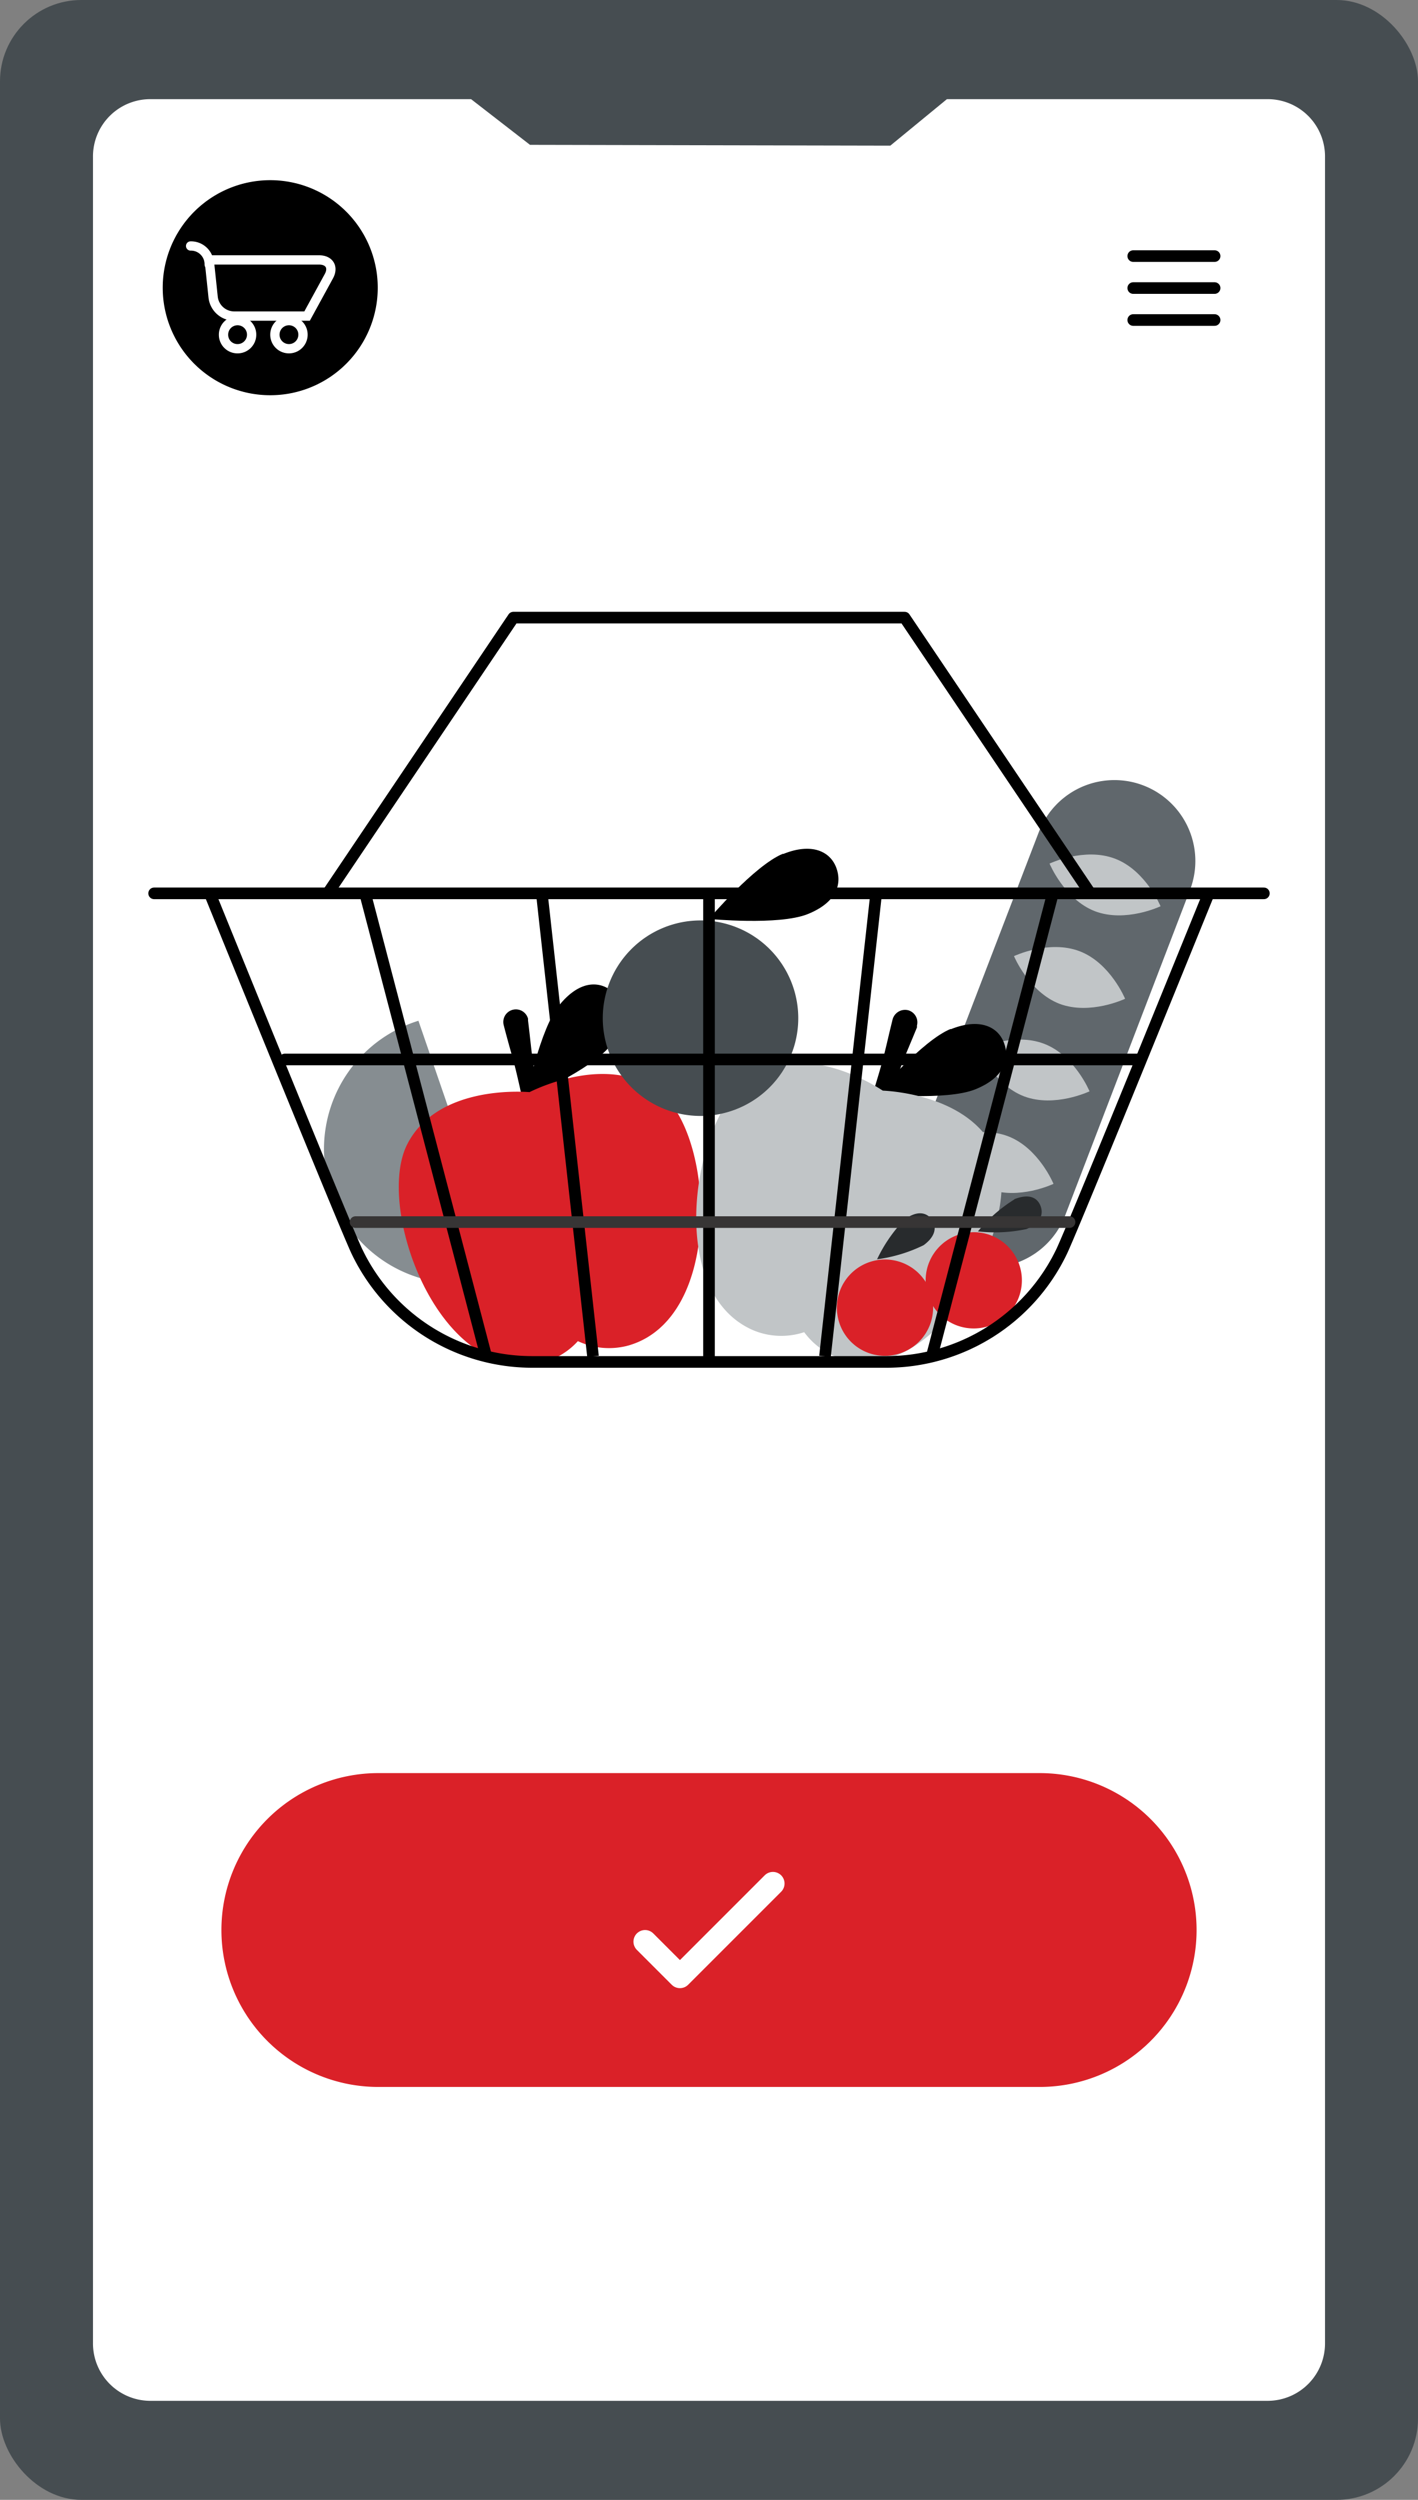 <svg xmlns="http://www.w3.org/2000/svg" xmlns:xlink="http://www.w3.org/1999/xlink" viewBox="0 0 122 215.05"><rect x="0" y="0" width="122" height="215.05" fill="#808080" stroke="none"/><defs><style>.cls-1,.cls-10,.cls-11,.cls-12,.cls-14,.cls-15,.cls-16,.cls-9{fill:none;}.cls-2{fill:#464d51;}.cls-3{fill:#fff;}.cls-4{fill:#868d91;}.cls-5{fill:#da2128;}.cls-6{fill:#60676c;}.cls-7{fill:#c1c5c7;}.cls-8{fill:#282b2d;}.cls-10,.cls-11,.cls-9{stroke:#000;}.cls-10,.cls-11,.cls-12,.cls-15,.cls-16{stroke-linecap:round;}.cls-11,.cls-16{stroke-linejoin:round;}.cls-12{stroke:#373535;}.cls-13{clip-path:url(#clip-path);}.cls-14,.cls-15,.cls-16{stroke:#fff;}.cls-14,.cls-15{stroke-width:0.8px;}.cls-16{stroke-width:2px;}</style><clipPath id="clip-path"><rect class="cls-1" width="122" height="215.05"/></clipPath></defs><g id="Layer_2" data-name="Layer 2"><g id="Layer_1-2" data-name="Layer 1"><rect class="cls-2" width="122" height="215.05" rx="7"/><path class="cls-3" d="M12.87,8.53a4.93,4.93,0,0,0-4.87,5v188a4.94,4.94,0,0,0,4.87,5h96.26a4.94,4.94,0,0,0,4.87-5v-188a4.93,4.93,0,0,0-4.87-5H81.47l-4.87,4-31-.07L40.53,8.53Z"/><path class="cls-4" d="M36,87.81a11.57,11.57,0,1,0,7.53,21.87"/><path d="M48.11,86.47c-1.67,2.06-2.85,8-2.85,8s5.54-2.4,7.21-4.47,1.42-3.75.21-4.72-2.9-.87-4.57,1.2"/><path d="M48.62,112.83c-.24-1.29-.5-2.58-.76-3.87-.51-2.57-1-5.15-1.54-7.72l-.8-3.86c-.26-1.29-.52-2.57-.8-3.86C44.16,91,44,90.75,43.34,88.2a1.08,1.08,0,1,1,2.09-.57l0,.16c.32,2.62.28,2.86.73,5.45.22,1.29.46,2.58.7,3.87l.7,3.88q.72,3.87,1.46,7.74l.75,3.87"/><path class="cls-5" d="M57,94.18c-4.21-3.67-10.64-.63-11.44-.23-.9-.07-8-.48-10.53,4.5-2.69,5.32,2.43,19.78,10.79,18.92a6.2,6.2,0,0,0,3.9-2,6.27,6.27,0,0,0,4.37.37c8.07-2.34,7.4-17.67,2.91-21.59"/><path class="cls-6" d="M78.64,99.57a6.95,6.95,0,0,0,13,5s9.36-24.4,10.74-28a6.95,6.95,0,0,0-13-5S80,96,78.64,99.57"/><path class="cls-7" d="M85,102.27c2.64,1,5.64-.43,5.64-.43s-1.27-3.08-3.9-4.09-5.65.43-5.65.43,1.27,3.08,3.91,4.09"/><path class="cls-7" d="M88.1,94.31c2.64,1,5.64-.43,5.64-.43s-1.27-3.08-3.91-4.09-5.64.42-5.64.42,1.27,3.09,3.91,4.1"/><path class="cls-7" d="M91.15,86.35c2.64,1,5.65-.43,5.65-.43s-1.27-3.08-3.91-4.09-5.65.42-5.65.42,1.28,3.08,3.91,4.1"/><path class="cls-7" d="M94.21,78.39c2.64,1,5.64-.43,5.64-.43s-1.27-3.08-3.91-4.09-5.64.42-5.64.42,1.27,3.08,3.91,4.1"/><path d="M81.8,88.51c-2.46,1-6.37,5.61-6.37,5.61s6,.59,8.48-.41,3-2.59,2.47-4-2.12-2.16-4.58-1.17"/><path d="M69.46,111.81c.42-1.24.82-2.49,1.22-3.74.8-2.5,1.61-5,2.39-7.51l1.18-3.76c.39-1.25.78-2.5,1.16-3.76.76-2.52.75-2.76,1.38-5.32a1.11,1.11,0,0,1,1.32-.82,1.08,1.08,0,0,1,.78,1.33,1,1,0,0,1,0,.16c-1,2.44-1.14,2.63-2,5.11-.43,1.24-.85,2.49-1.27,3.73L74.31,101c-.84,2.49-1.66,5-2.48,7.48-.41,1.25-.82,2.5-1.22,3.75"/><path class="cls-7" d="M85.84,99.57c-1.9-5.25-9-5.71-9.89-5.75-.75-.49-6.76-4.3-11.39-1.16-4.94,3.34-7.47,18.47.26,21.78a6.25,6.25,0,0,0,4.37.16A6.26,6.26,0,0,0,72.83,117c8.19,1.87,15-11.86,13-17.47"/><path class="cls-2" d="M60.27,96a8.41,8.41,0,1,0-8.41-8.41A8.42,8.42,0,0,0,60.27,96"/><path d="M67.37,73.44c-2.46,1-6.37,5.61-6.37,5.61s6,.58,8.48-.41,3-2.59,2.47-4-2.12-2.17-4.58-1.17"/><path class="cls-5" d="M83.78,114.28a4.14,4.14,0,1,0-4.14-4.14,4.13,4.13,0,0,0,4.14,4.14"/><path class="cls-8" d="M87.27,103.18a12.87,12.87,0,0,0-3.13,2.75,12.89,12.89,0,0,0,4.17-.2c1.21-.49,1.5-1.27,1.21-2s-1-1.06-2.25-.57"/><path class="cls-5" d="M77.13,116.51a4.14,4.14,0,1,0-5-3,4.12,4.12,0,0,0,5,3"/><path class="cls-8" d="M77.84,104.89a12.88,12.88,0,0,0-2.38,3.44,13,13,0,0,0,4-1.21c1.06-.77,1.15-1.6.7-2.22s-1.27-.78-2.32,0"/><path class="cls-9" d="M104,76.85s-11.61,28.62-12.66,30.81a16.72,16.72,0,0,1-15.09,9.5H45.8a16.72,16.72,0,0,1-15.09-9.5c-1.05-2.19-12.66-30.81-12.66-30.81"/><rect class="cls-1" width="122" height="215.05"/><polyline class="cls-10" points="13.26 76.85 67.84 76.85 108.74 76.85"/><polyline class="cls-11" points="93.77 76.8 77.83 53.13 44.17 53.13 28.23 76.8"/><line class="cls-9" x1="31.49" y1="77.15" x2="41.83" y2="116.68"/><line class="cls-9" x1="90.51" y1="77.15" x2="80.17" y2="116.68"/><line class="cls-9" x1="46.65" y1="77.15" x2="51.02" y2="116.68"/><line class="cls-9" x1="75.35" y1="77.15" x2="70.98" y2="116.68"/><line class="cls-9" x1="61" y1="77.15" x2="61" y2="116.68"/><line class="cls-10" x1="24.51" y1="91.14" x2="98.1" y2="91.14"/><line class="cls-12" x1="30.59" y1="105.13" x2="92.02" y2="105.13"/><g class="cls-13"><path d="M23.25,34A9.25,9.25,0,1,0,14,24.78,9.25,9.25,0,0,0,23.25,34"/><path class="cls-14" d="M18,22.36h0l.34,3.23a1.83,1.83,0,0,0,1.78,1.6h6.3l1.87-3.42c.43-.78.05-1.41-.84-1.41Z"/><path class="cls-14" d="M20.44,30a1.21,1.21,0,1,0-1.21-1.2A1.2,1.2,0,0,0,20.44,30Z"/><path class="cls-14" d="M24.86,30a1.21,1.21,0,1,0-1.21-1.2A1.21,1.21,0,0,0,24.86,30Z"/><path class="cls-15" d="M18,22.76a1.57,1.57,0,0,0-1.6-1.6"/><path class="cls-5" d="M89.45,179.53a13.5,13.5,0,0,0,0-27H32.55a13.5,13.5,0,0,0,0,27Z"/></g><polyline class="cls-16" points="55.5 167.03 58.5 170.03 66.5 162.03"/><line class="cls-10" x1="97.5" y1="22.03" x2="104.5" y2="22.03"/><line class="cls-10" x1="97.5" y1="24.78" x2="104.5" y2="24.78"/><line class="cls-10" x1="97.5" y1="27.53" x2="104.5" y2="27.53"/></g></g></svg>